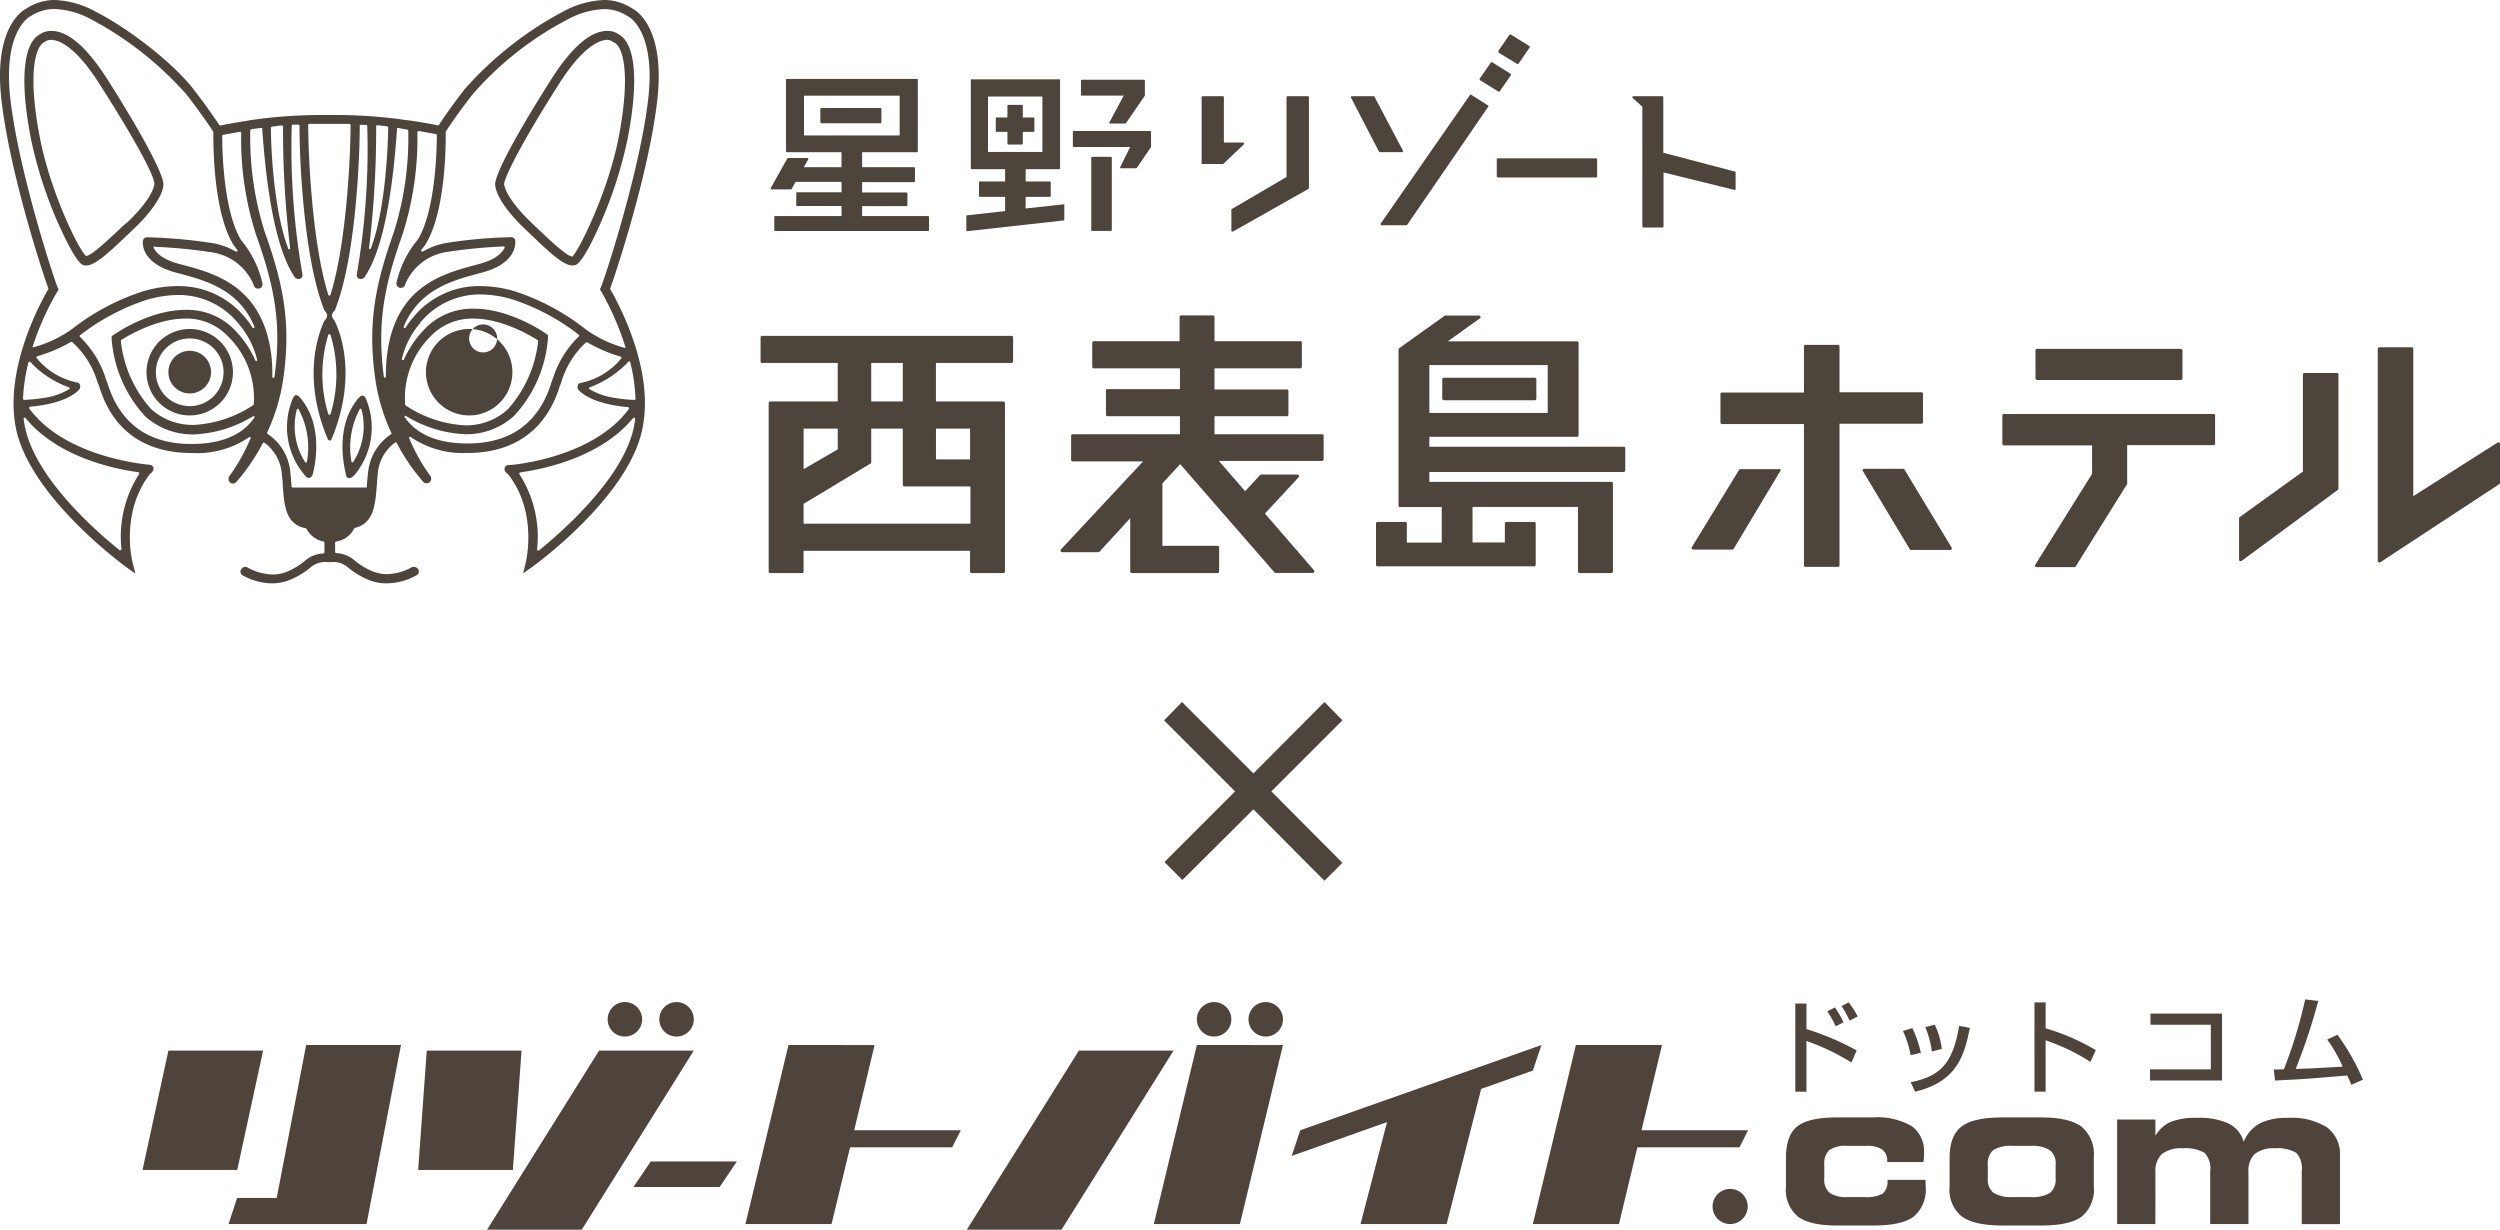 <svg xmlns="http://www.w3.org/2000/svg" width="315.711" height="155.284" viewBox="0 0 315.711 155.284"><g transform="translate(-209 -231)"><path d="M16.36-15.8l8.974,9.02L27.6-9.047l-8.973-9.021L27.6-27.041l-2.267-2.314L16.36-20.334,7.34-29.355,5.073-27.041l8.973,8.973L5.12-9.141,7.387-6.874Z" transform="translate(350.926 349.007)" fill="#4d443c"/><g transform="translate(209.001 231)"><g transform="translate(-0.002)"><path d="M11.23,33.972a1.059,1.059,0,0,1-.449-.09c-.637-.287-1.8-2.343-3.2-5.494A53.858,53.858,0,0,1,4.256,17.967c-1.418-7.28-1-12.082,1.149-13.2A2.477,2.477,0,0,1,6.832,4.35c2.118,0,4.488,2.05,7.068,6.095,4.56,7.181,7.181,12.172,7.091,13.375-.135,1.355-1.481,3.348-3.671,5.458l-.53.5C14.076,32.383,12.361,33.972,11.23,33.972ZM5.979,5.75c-1.355.646-2.038,4.569-.61,12,1.337,6.93,4.856,14.111,5.826,15.009a.144.144,0,0,0,.1,0h0c.754-.153,2.693-1.993,4.677-3.869l.539-.44c2.334-2.235,3.249-3.95,3.33-4.749s-1.867-4.722-6.921-12.648c-3.2-5.027-5.332-5.574-6.1-5.574a1.266,1.266,0,0,0-.736.2l-.072.063Z" transform="translate(-0.349 -0.445)" fill="#4d443c"/><path d="M26.068,57.2a5.458,5.458,0,1,1,5.458-5.458A5.458,5.458,0,0,1,26.068,57.2Zm0-9.721a4.273,4.273,0,1,0,4.273,4.264,4.273,4.273,0,0,0-4.273-4.264Z" transform="translate(-2.108 -4.737)" fill="#4d443c"/><path d="M43.162,66.058a.583.583,0,0,1-.431-.224h0l-.054-.063h0a9.337,9.337,0,0,1-1.652-9.56c.144-.386.3-.592.458-.61h.054a.6.6,0,0,1,.431.233h0l.09.108h0c2.962,3.483,1.849,8.546,1.6,9.524h0l-.045.144c-.108.305-.233.368-.314.386Zm-1.427-8.752a.135.135,0,0,0-.117.1,8.384,8.384,0,0,0,1.041,6.634.144.144,0,0,0,.126.072h0a.144.144,0,0,0,.108-.126,10.116,10.116,0,0,0-1.059-6.616.144.144,0,0,0-.117-.072Z" transform="translate(-4.131 -5.691)" fill="#4d443c"/><path d="M79.426,33.972c-1.14,0-2.855-1.589-5.556-4.192l-.53-.5c-2.2-2.109-3.537-4.1-3.68-5.458-.117-1.2,2.531-6.194,7.091-13.375,2.576-4.047,4.949-6.1,7.064-6.1a2.406,2.406,0,0,1,1.409.413c2.163,1.122,2.585,5.924,1.167,13.2A53.858,53.858,0,0,1,83.07,28.389c-1.364,3.151-2.558,5.206-3.2,5.494A1.041,1.041,0,0,1,79.426,33.972ZM83.815,5.481c-.772,0-2.908.548-6.1,5.574-5.054,7.926-6.921,11.957-6.921,12.63.081.817,1,2.531,3.33,4.766l.53.512c1.957,1.876,3.923,3.716,4.677,3.869h0a.144.144,0,0,0,.1,0c.9-.952,4.488-8.151,5.826-15.036,1.431-7.405.743-11.355-.589-12H84.6l-.054-.054a1.373,1.373,0,0,0-.736-.269Z" transform="translate(-7.128 -0.445)" fill="#4d443c"/><path d="M65.379,57.2a5.458,5.458,0,1,1,3.865-1.6,5.458,5.458,0,0,1-3.865,1.6Zm0-9.721a1.766,1.766,0,1,0,0-.005Z" transform="translate(-6.132 -4.737)" fill="#4d443c"/><path d="M49.069,66.064h-.153c-.081,0-.206-.081-.314-.386v-.171c-.26-.987-1.373-6.05,1.6-9.533h0l.081-.081h0a.6.6,0,0,1,.431-.233h.054c.162,0,.314.224.458.6a9.353,9.353,0,0,1-1.652,9.569H49.52a.575.575,0,0,1-.451.235ZM50.478,57.3a.144.144,0,0,0-.117.072,10.17,10.17,0,0,0-1.05,6.589.153.153,0,0,0,.108.126h0a.144.144,0,0,0,.126-.072,8.339,8.339,0,0,0,1.041-6.607.126.126,0,0,0-.108-.1Z" transform="translate(-4.93 -5.697)" fill="#4d443c"/><path d="M48.823,73.67a6.014,6.014,0,0,1-2.477-.521,10.116,10.116,0,0,1-2.289-1.4,2.837,2.837,0,0,0-2.262-.763H41.4a2.881,2.881,0,0,0-2.289.763,10.116,10.116,0,0,1-2.307,1.4,5.987,5.987,0,0,1-2.477.521,7.818,7.818,0,0,1-3.77-1.059.548.548,0,0,1-.036-.8.583.583,0,0,1,.467-.215.6.6,0,0,1,.251.054,6.679,6.679,0,0,0,3.151.9,4.847,4.847,0,0,0,2-.422,8.68,8.68,0,0,0,2.056-1.257,3.806,3.806,0,0,1,2.388-.978.135.135,0,0,0,.135-.135v-1.23a.153.153,0,0,0-.117-.144,3.079,3.079,0,0,1-2.145-1.6.135.135,0,0,0-.1-.072c-2.3-.44-2.648-2.424-2.837-4.587,0-.206-.045-.413-.054-.628v-.135A13.8,13.8,0,0,0,35.59,59.9a5.386,5.386,0,0,0-2.226-4.012h-.081a.162.162,0,0,0-.09.063,24.955,24.955,0,0,1-3.339,4.9l-.063.063h0a.556.556,0,0,1-.359.153.646.646,0,0,1-.395-.162.61.61,0,0,1-.1-.736h0a23.635,23.635,0,0,0,2.693-4.793.144.144,0,0,0,0-.171h-.081a.153.153,0,0,0-.09,0,11.553,11.553,0,0,1-7.226,2H23.8c-3.977-.09-9.12-1.553-11.238-8.285a.774.774,0,0,0-.09-.26c-.009-.036-.117-.287-.189-.485a11.014,11.014,0,0,0-3.178-4.991.117.117,0,0,0-.09,0H8.949a18.509,18.509,0,0,1-4.237,1.8.18.18,0,0,0-.1.1.135.135,0,0,0,0,.126,8.976,8.976,0,0,0,5.161,3.106.377.377,0,0,1,.323.305.619.619,0,0,1-.18.664c-.476.485-1.93,1.607-5.556,2.02l-.539.054a.162.162,0,0,0-.126.09.144.144,0,0,0,0,.135c4.488,6.158,14.632,7.055,15.053,7.091s.619.162.646.539a.83.83,0,0,1-.332.539h-.045c-3.86,4.883-2.316,11.095-2.3,11.167l.377,1.517-1.266-.9C15.361,71.168,4.482,63.188,2.2,54.885.161,47.234,5.089,38.249,6.095,36.525a.135.135,0,0,0,0-.117C5.386,34.469,1.265,21.894.2,12.773-.9,3.519,2.854,1.329,3.285,1.113A6.508,6.508,0,0,1,6.912,0a11.669,11.669,0,0,1,5.215,1.5c4.327,2.217,9.874,6.6,12.3,9.757,1.732,2.244,2.792,3.806,3.267,4.533a.135.135,0,0,0,.117.063h0c.557-.117,1.715-.341,3.232-.574l.691-.126h.054a61.41,61.41,0,0,1,8.608-.628h2.37a61.379,61.379,0,0,1,8.572.646h.081l.646.09c1.526.233,2.693.458,3.24.574h0a.135.135,0,0,0,.126-.063c.467-.727,1.526-2.28,3.267-4.533A44.374,44.374,0,0,1,71.039,1.5,11.723,11.723,0,0,1,76.3,0a6.5,6.5,0,0,1,3.59,1.1c.44.224,4.183,2.415,3.1,11.669s-5.215,21.7-5.924,23.635a.135.135,0,0,0,0,.117c1,1.728,5.934,10.713,3.883,18.361-2.217,8.3-13.15,16.283-13.626,16.624l-1.266.9.368-1.49c0-.063,1.517-6.337-2.334-11.113h-.045c-.215-.215-.35-.359-.332-.539,0-.377.215-.539.637-.539s10.529-.9,15.062-7.082a.135.135,0,0,0,0-.144.126.126,0,0,0-.117-.081l-.592-.063c-3.591-.413-5.081-1.535-5.538-2a.628.628,0,0,1-.2-.682.377.377,0,0,1,.314-.3,8.976,8.976,0,0,0,5.179-3.115.153.153,0,0,0,0-.135.144.144,0,0,0-.1-.09,18.572,18.572,0,0,1-4.192-1.8H74.1a.117.117,0,0,0-.09,0,11.1,11.1,0,0,0-3.1,4.937c-.072.206-.126.368-.18.494a1.633,1.633,0,0,0-.09.26c-2.154,6.687-7.3,8.2-11.23,8.276h-.44a11.571,11.571,0,0,1-7.118-2.02h-.081a.153.153,0,0,0-.09,0,.144.144,0,0,0,0,.171,22.872,22.872,0,0,0,2.693,4.793h0a.61.61,0,0,1-.1.736.628.628,0,0,1-.422.162.556.556,0,0,1-.359-.153h0l-.063-.063a24.955,24.955,0,0,1-3.339-4.9.135.135,0,0,0-.09-.063h0a.1.1,0,0,0-.072,0A5.386,5.386,0,0,0,47.7,59.873c-.054.512-.09,1.023-.126,1.508-.18,2.316-.359,4.713-2.747,5.278a.126.126,0,0,0-.09.063,3.07,3.07,0,0,1-2.3,1.67.135.135,0,0,0-.117.144v1.176a.135.135,0,0,0,.126.135,3.77,3.77,0,0,1,2.388.978,8.68,8.68,0,0,0,2.056,1.257,4.847,4.847,0,0,0,2,.422,6.688,6.688,0,0,0,3.16-.9h0a.61.61,0,0,1,.242,0,.583.583,0,0,1,.467.215.53.53,0,0,1-.1.79,7.72,7.72,0,0,1-3.842,1.059ZM3.115,52.745H3.061a.153.153,0,0,0-.081.153,12.621,12.621,0,0,0,.332,1.679c1.661,6.221,8.8,12.5,11.8,14.91a.135.135,0,0,0,.081,0h.072a.144.144,0,0,0,.072-.144,14.658,14.658,0,0,1,2.235-9.488.126.126,0,0,0,0-.135.135.135,0,0,0-.108-.09C14.542,59.244,7.3,57.772,3.231,52.8a.144.144,0,0,0-.117-.054Zm76.937,0a.126.126,0,0,0-.108.054c-4.075,4.973-11.319,6.445-14.246,6.858a.153.153,0,0,0-.108.09.144.144,0,0,0,0,.135,14.6,14.6,0,0,1,2.235,9.488.162.162,0,0,0,.072.144h.072a.189.189,0,0,0,.09,0c3-2.433,10.134-8.716,11.831-14.928a12.613,12.613,0,0,0,.323-1.679.153.153,0,0,0-.081-.153ZM32.907,16.158l-1.185.162a.144.144,0,0,0-.117.135,39.649,39.649,0,0,0,1.8,12.756c2.352,6.616,3.42,11.58,2.334,18.851a24.344,24.344,0,0,1-2,6.553.144.144,0,0,0,.054.18,6.517,6.517,0,0,1,2.881,4.928c.054.53.09,1.032.135,1.526v.189a.144.144,0,0,0,.144.126H46.2a.135.135,0,0,0,.144-.126v-.162c0-.5.081-1.014.135-1.553a6.517,6.517,0,0,1,2.89-4.874.144.144,0,0,0,.054-.18,24,24,0,0,1-1.993-6.553c-1.086-7.3,0-12.271,2.325-18.851a39.649,39.649,0,0,0,1.8-12.756.135.135,0,0,0-.117-.135l-1.167-.215h0a.117.117,0,0,0-.09,0,.153.153,0,0,0-.054.1v.2c-.646,9.183-2,15.377-4.012,18.42a.6.6,0,0,1-.539.35.332.332,0,0,1-.135,0c-.341-.108-.44-.323-.359-.736a92.242,92.242,0,0,0,1.293-18.6.135.135,0,0,0-.135-.126h-.709a.126.126,0,0,0-.1,0,.144.144,0,0,0,0,.1c0,4.309-.539,16.867-3.151,23.339a.96.96,0,0,0-.368.664,1.077,1.077,0,0,0,.35.619v.054c.9,1.8,2.576,6.885,0,13.922-.072.224-.242.61-.242.619l-.135.332c-.081.224-.215.224-.251.224a.38.38,0,0,1-.26-.233l-.126-.314A4.569,4.569,0,0,1,41,54.469c-2.621-7.046-.9-12.1-.045-13.949l.054-.063a.96.96,0,0,0,.305-.583.978.978,0,0,0-.341-.664c-2.612-6.472-3.16-19.039-3.151-23.339a.126.126,0,0,0-.135-.135h-.709a.135.135,0,0,0-.135.126,92.457,92.457,0,0,0,1.32,18.59c.09.449,0,.664-.341.772a.4.4,0,0,1-.144,0,.6.6,0,0,1-.53-.332c-2.02-3.061-3.366-9.255-4.021-18.438v-.2a.1.1,0,0,0-.054-.1.117.117,0,0,0-.09,0ZM51.219,52.512a.117.117,0,0,0-.108,0,.135.135,0,0,0,0,.171C52.135,54.2,54.325,56,58.993,56h.413c5.179-.117,8.6-2.639,10.161-7.486a3.009,3.009,0,0,1,.135-.386,2.863,2.863,0,0,1,.153-.413,12.63,12.63,0,0,1,3.24-5.233.144.144,0,0,0,.054-.108.171.171,0,0,0-.063-.108,27.71,27.71,0,0,0-8.258-4.416,14.264,14.264,0,0,0-4.12-.664,9.722,9.722,0,0,0-7.666,3.591v.045a10.655,10.655,0,0,0-2.289,4.488.135.135,0,0,0,.081.171h.054a.126.126,0,0,0,.126-.081,13.168,13.168,0,0,1,2.63-3.86,8.294,8.294,0,0,1,6.185-2.558c4.623,0,8.976,3.034,9.12,3.16l.251.18v.323a16.158,16.158,0,0,1-4.3,9.892,8.923,8.923,0,0,1-6.1,2.3,15.5,15.5,0,0,1-7.5-2.289.117.117,0,0,0-.072-.018ZM22.5,37.252a14.362,14.362,0,0,0-4.129.664,27.827,27.827,0,0,0-8.258,4.416.126.126,0,0,0-.054.108.108.108,0,0,0,.045.108,12.63,12.63,0,0,1,3.24,5.233,4.083,4.083,0,0,0,.153.413,3.007,3.007,0,0,1,.135.386c1.562,4.847,4.982,7.37,10.17,7.486h.44c4.659,0,6.849-1.8,7.872-3.321a.135.135,0,0,0,0-.171.117.117,0,0,0-.1,0,.1.1,0,0,0-.072,0,15.574,15.574,0,0,1-7.513,2.289,8.976,8.976,0,0,1-6.086-2.28,16.158,16.158,0,0,1-4.246-9.793v-.323l.26-.18c.18-.126,4.488-3.16,9.111-3.16a8.33,8.33,0,0,1,6.158,2.531,13.133,13.133,0,0,1,2.621,3.86.144.144,0,0,0,.135.081h0a.135.135,0,0,0,.09-.171,10.879,10.879,0,0,0-2.3-4.488h0a9.712,9.712,0,0,0-7.684-3.689Zm37.288,2.98A7.253,7.253,0,0,0,54.4,42.45a10.888,10.888,0,0,0-3.232,8.6.171.171,0,0,0,0,.117,14.991,14.991,0,0,0,7.6,2.549,7.845,7.845,0,0,0,5.314-1.975,15.413,15.413,0,0,0,3.878-8.653.135.135,0,0,0-.063-.135c-1-.628-4.533-2.72-8.124-2.72Zm-36.381,0c-3.591,0-7.118,2.092-8.079,2.693a.162.162,0,0,0-.072.135,15.368,15.368,0,0,0,3.842,8.617,7.854,7.854,0,0,0,5.323,1.984,14.964,14.964,0,0,0,7.558-2.5.171.171,0,0,0,.063-.1,10.888,10.888,0,0,0-3.267-8.6,7.253,7.253,0,0,0-5.377-2.235Zm18.186,1.957a.144.144,0,0,0-.135.1,17.118,17.118,0,0,0,0,10,.162.162,0,0,0,.144.1.144.144,0,0,0,.135-.1,17.208,17.208,0,0,0,0-10,.153.153,0,0,0-.135-.1Zm37.881,3.42a.144.144,0,0,0-.1.045A12.567,12.567,0,0,1,74.5,48.9a.144.144,0,0,0-.108.117.162.162,0,0,0,.072.135,8.492,8.492,0,0,0,3.3,1.113A16.58,16.58,0,0,0,80.1,50.5a.215.215,0,0,0,.153-.063.26.26,0,0,0,0-.117,22.575,22.575,0,0,0-.653-4.54.117.117,0,0,0-.1-.1ZM3.69,45.663h0a.135.135,0,0,0-.1.117,22.127,22.127,0,0,0-.682,4.542.153.153,0,0,0,0,.09.215.215,0,0,0,.135.081h0a17.423,17.423,0,0,0,2.343-.224,8.447,8.447,0,0,0,3.33-1.113.136.136,0,0,0-.027-.251,12.262,12.262,0,0,1-4.856-3.187.135.135,0,0,0-.144-.036ZM52.844,16.57a.189.189,0,0,0-.09,0,.162.162,0,0,0-.045.108,39.793,39.793,0,0,1-1.885,12.944c-2.253,6.328-3.249,11.068-2.352,17.953a.144.144,0,0,0,.135.126h0a.144.144,0,0,0,.126-.144,19.263,19.263,0,0,1,.153-2.792c1.068-8.572,7.029-10.188,10.978-11.256l.835-.224c1.966-.557,2.693-1.373,3.016-1.966a.126.126,0,0,0,0-.135.117.117,0,0,0-.117-.063h0a64.633,64.633,0,0,0-6.957.664,6.813,6.813,0,0,0-5.476,4.12v.045a.557.557,0,0,1-.53.4H50.51a.548.548,0,0,1-.44-.655,12.89,12.89,0,0,1,2.693-5.44c2.19-3.591,2.388-11,2.406-13.186a.144.144,0,0,0-.117-.135l-2.145-.386ZM19.532,31.112a.135.135,0,0,0-.117.063.126.126,0,0,0,0,.135c.287.592,1.05,1.409,3.016,1.966l.835.224c3.95,1.068,9.874,2.693,10.987,11.256a20.645,20.645,0,0,1,.135,2.819.144.144,0,0,0,.135.144h0a.135.135,0,0,0,.135-.126c.96-6.876-.072-11.616-2.325-17.953a39.5,39.5,0,0,1-1.876-12.89.144.144,0,0,0-.054-.108.188.188,0,0,0-.09,0h0l-2.136.386a.135.135,0,0,0-.117.135c0,2.181.206,9.56,2.388,13.168a12.9,12.9,0,0,1,2.693,5.449.548.548,0,0,1-.44.664h-.126a.557.557,0,0,1-.53-.4.072.072,0,0,0,0-.045,6.813,6.813,0,0,0-5.512-4.165,64.508,64.508,0,0,0-6.948-.664ZM60.707,36.13a15.377,15.377,0,0,1,4.434.7,29.012,29.012,0,0,1,8.815,4.749,15.143,15.143,0,0,0,4.9,2.343h0a.189.189,0,0,0,.108,0,.126.126,0,0,0,0-.135A35.332,35.332,0,0,0,75.922,36.8l-.162-.251.126-.278c.467-1.041,4.892-14.569,5.96-23.653,1.014-8.7-2.433-10.493-2.469-10.511l-.1-.054a5.386,5.386,0,0,0-3.043-.9A10.529,10.529,0,0,0,71.56,2.522a41.007,41.007,0,0,0-11.912,9.434c-1.912,2.46-2.989,4.093-3.357,4.677a.144.144,0,0,0,0,.081c0,1.643,0,10.045-2.585,14.2h0a7.289,7.289,0,0,1-.485.61.153.153,0,0,0,0,.189.144.144,0,0,0,.117.054h.072a8.6,8.6,0,0,1,3.142-1.113,60.141,60.141,0,0,1,7.98-.7h0a.583.583,0,0,1,.386.126.512.512,0,0,1,.153.368c0,.135.314,2.693-4.012,3.923l-.835.224c-3.079.835-7.3,1.975-9.237,6.643a.135.135,0,0,0,.072.18.09.09,0,0,0,.063,0,.135.135,0,0,0,.117-.063,8.214,8.214,0,0,1,.9-1.23,10.772,10.772,0,0,1,8.572-4ZM7.244,36.8a35.96,35.96,0,0,0-3.106,6.921.126.126,0,0,0,0,.135.144.144,0,0,0,.1,0h0a15.26,15.26,0,0,0,4.91-2.343A28.778,28.778,0,0,1,18.033,36.8a15.26,15.26,0,0,1,4.407-.673,10.826,10.826,0,0,1,8.537,4,8.977,8.977,0,0,1,.9,1.239.135.135,0,0,0,.117.063.108.108,0,0,0,.072,0,.144.144,0,0,0,.063-.18c-1.939-4.668-6.149-5.808-9.228-6.643l-.844-.224c-4.327-1.221-4.03-3.788-4.012-3.9A.53.53,0,0,1,18.2,30.1a.574.574,0,0,1,.359-.135,62.976,62.976,0,0,1,8.079.709,8.662,8.662,0,0,1,3.142,1.1h.072a.144.144,0,0,0,.108-.054.135.135,0,0,0,0-.188,5.681,5.681,0,0,1-.485-.619c-2.54-4.147-2.54-12.549-2.54-14.192a.26.26,0,0,0,0-.081c-.3-.458-1.4-2.145-3.357-4.677A42.839,42.839,0,0,0,11.615,2.5,10.592,10.592,0,0,0,6.939,1.14a5.386,5.386,0,0,0-3.061.9l-.09.045S.3,3.878,1.319,12.594c1.068,9.129,5.5,22.657,5.96,23.7l.126.278ZM40.457,15.646h-1.4a.135.135,0,0,0-.135.135c0,3.456.449,14.811,2.54,21.454a.144.144,0,0,0,.269,0c2.083-6.643,2.54-18,2.54-21.454a.144.144,0,0,0-.144-.135h-3.68Zm7.181.2a.093.093,0,0,0-.135.108,123.586,123.586,0,0,1-.9,15.35.135.135,0,0,0,.108.153h0a.135.135,0,0,0,.126-.09c1.858-4.9,2.145-12.917,2.19-15.26a.135.135,0,0,0-.126-.144l-.53-.072c-.206,0-.4-.054-.736-.081Zm-12.028,0a4.352,4.352,0,0,0-.745.081l-.53.072a.144.144,0,0,0-.126.144c0,2.343.332,10.359,2.19,15.26a.135.135,0,0,0,.135.09h0a.135.135,0,0,0,.108-.153,123.273,123.273,0,0,1-.9-15.35.162.162,0,0,0,0-.108.189.189,0,0,0-.1,0Z" transform="translate(0.002)" fill="#4d443c"/><path d="M26.383,49.35a2.693,2.693,0,1,0,2.693,2.693,2.693,2.693,0,0,0-2.693-2.693Z" transform="translate(-2.423 -5.051)" fill="#4d443c"/><path d="M68.386,52.053a2.693,2.693,0,1,0-2.693,2.693A2.693,2.693,0,0,0,68.386,52.053Z" transform="translate(-6.447 -5.052)" fill="#4d443c"/><path d="M182.9,13.53h-2.576a.135.135,0,0,0-.126.135V23.736l-6.9,4.04a.108.108,0,0,0-.063.108v2.63a.135.135,0,0,0,.063.117h.126l9.533-5.386a.144.144,0,0,0,.072-.117V13.665a.135.135,0,0,0-.135-.135Z" transform="translate(-17.73 -1.385)" fill="#4d443c"/><path d="M196.621,20.532a.126.126,0,0,0,0-.126l-3.591-6.8a.117.117,0,0,0-.108-.072h-2.738a.153.153,0,0,0-.117.063.126.126,0,0,0,0,.126l3.528,6.813a.153.153,0,0,0,.117.063h2.81a.108.108,0,0,0,.1-.063Z" transform="translate(-19.451 -1.385)" fill="#4d443c"/><path d="M207.793,14.674l-2.1-1.329a.117.117,0,0,0-.171,0L194.238,29.6a.139.139,0,0,0,.117.206h3.133a.153.153,0,0,0,.1-.054L207.83,14.824a.126.126,0,0,0,0-.1.134.134,0,0,0-.036-.054Z" transform="translate(-19.878 -1.362)" fill="#4d443c"/><path d="M208.223,11.029l2.316,1.445h.072a.117.117,0,0,0,.1-.063l1.4-2.02a.135.135,0,0,0,0-.1.126.126,0,0,0-.063-.09L209.74,8.758a.126.126,0,0,0-.171.045l-1.4,2.029a.108.108,0,0,0,0,.09.153.153,0,0,0,.054.108Z" transform="translate(-21.305 -0.895)" fill="#4d443c"/><path d="M210.863,7.164l2.316,1.409h.072a.144.144,0,0,0,.108-.054L214.75,6.49a.134.134,0,0,0,0-.1.153.153,0,0,0-.054-.09L212.38,4.866a.126.126,0,0,0-.171,0l-1.4,2.038a.126.126,0,0,0,0,.1.162.162,0,0,0,.054.162Z" transform="translate(-21.575 -0.495)" fill="#4d443c"/><rect width="12.675" height="2.424" rx="0.14" transform="translate(189.019 19.991)" fill="#4d443c"/><path d="M242.665,23.072l-9.111-2.4V13.665a.135.135,0,0,0-.126-.135h-3.644a.126.126,0,0,0-.117.09.117.117,0,0,0,0,.135l1.239,1.1V29.984a.135.135,0,0,0,.126.135h2.424a.135.135,0,0,0,.126-.135V23.162l8.976,2.208h.081a.144.144,0,0,0,.045-.1V23.2a.126.126,0,0,0-.018-.126Z" transform="translate(-23.504 -1.385)" fill="#4d443c"/><path d="M174.391,19.607a.154.154,0,0,0-.117-.224h-2.415V13.665a.135.135,0,0,0-.126-.135h-2.549a.135.135,0,0,0-.135.135v8.366a.126.126,0,0,0,0,.063h2.63a.162.162,0,0,0,.09,0h0Z" transform="translate(-17.301 -1.385)" fill="#4d443c"/><rect width="7.711" height="1.93" rx="0.13" transform="translate(103.599 13.635)" fill="#4d443c"/><path d="M152.188,13.222h5.287l-1.8,3.357a.135.135,0,0,0,0,.117.126.126,0,0,0,.1.054h1.9a.1.1,0,0,0,.09-.054l2.379-3.465a.126.126,0,0,0,0-.1v-1.8a.117.117,0,0,0-.117-.117h-7.845a.117.117,0,0,0-.108.117v1.8a.108.108,0,0,0,.108.09Z" transform="translate(-15.565 -1.148)" fill="#4d443c"/><path d="M160.8,18.538a.108.108,0,0,0-.108-.108h-9.641a.108.108,0,0,0-.117.108v1.8a.108.108,0,0,0,.117.108h7.118l-1.248,2.531a.117.117,0,0,0,0,.108.153.153,0,0,0,.1.054h1.9a.117.117,0,0,0,.09-.054l1.8-2.639a.081.081,0,0,0,0-.09h0Z" transform="translate(-15.448 -1.886)" fill="#4d443c"/><path d="M128.3,28.425h-8.33V27.168h5.6a.117.117,0,0,0,.117-.117v-1.5a.108.108,0,0,0-.117-.108h-5.6V24.134h6.562a.108.108,0,0,0,.108-.117V22.365a.108.108,0,0,0-.108-.117H119.97V20.355h6.921a.117.117,0,0,0,.108-.108v-9.03a.117.117,0,0,0-.108-.117H110.466a.108.108,0,0,0-.108.117v9.03a.108.108,0,0,0,.108.108h6.9v1.894h-4.758l.557-1a.081.081,0,0,0,0-.108.1.1,0,0,0-.09-.054h-2.451a.1.1,0,0,0-.1.054l-2.1,3.752a.108.108,0,0,0,.1.162h2.451a.126.126,0,0,0,.1-.054l.485-.9h5.808v1.311h-5.61a.108.108,0,0,0-.108.108v1.517a.108.108,0,0,0,.108.117h5.61V28.42h-8.384a.108.108,0,0,0-.108.117v1.652a.108.108,0,0,0,.108.117H128.3a.117.117,0,0,0,.117-.117V28.541a.117.117,0,0,0-.117-.117Zm-3.591-15.206v5.027h-12.08V13.218Z" transform="translate(-11.095 -1.136)" fill="#4d443c"/><path d="M148.2,26.949l-4.766.521V26H146.5a.117.117,0,0,0,.108-.117V24.167a.108.108,0,0,0-.108-.108h-3.061V22.506h4.228a.108.108,0,0,0,.117-.108V11.268a.108.108,0,0,0-.117-.108H136.623a.108.108,0,0,0-.108.108V22.4a.108.108,0,0,0,.108.108h4.219v1.553h-3.187a.108.108,0,0,0-.108.108v1.714a.108.108,0,0,0,.108.117h3.187v1.8l-4.793.53a.117.117,0,0,0-.1.117v1.8a.126.126,0,0,0,.045.09.1.1,0,0,0,.072,0h0l12.154-1.355a.108.108,0,0,0,.1-.108v-1.8a.09.09,0,0,0,0-.081.072.072,0,0,0-.117-.036Zm-2.648-13.617v6.993h-6.867V13.332Z" transform="translate(-13.913 -1.142)" fill="#4d443c"/><path d="M153.619,22.06H156a.117.117,0,0,1,.117.117v9.138a.108.108,0,0,1-.108.108H153.63a.108.108,0,0,1-.108-.108V22.177a.108.108,0,0,1,.1-.117Z" transform="translate(-15.712 -2.258)" fill="#4d443c"/><path d="M140.207,18.161h1.355v1.481a.117.117,0,0,0,.117.117h1.706a.117.117,0,0,0,.117-.117V18.161h1.355a.108.108,0,0,0,.108-.108v-1.6a.117.117,0,0,0-.108-.108H143.5V14.867a.117.117,0,0,0-.117-.117h-1.706a.117.117,0,0,0-.117.117v1.481h-1.355a.117.117,0,0,0-.117.108v1.6a.108.108,0,0,0,.117.108Z" transform="translate(-14.337 -1.51)" fill="#4d443c"/><rect width="18.563" height="3.932" rx="0.21" transform="translate(257.051 44.056)" fill="#4d443c"/><path d="M308.432,58.24H281.889a.189.189,0,0,0-.189.188v3.591a.189.189,0,0,0,.189.188h11.14V65.8l-7.181,11.49a.2.2,0,0,0,0,.2.207.207,0,0,0,.171.09H290.8a.171.171,0,0,0,.162-.09l6.5-10.413a.135.135,0,0,0,0-.1v-4.8h10.915a.188.188,0,0,0,.188-.189V58.393a.189.189,0,0,0-.135-.153Z" transform="translate(-28.832 -5.961)" fill="#4d443c"/><path d="M267.614,58.286V54.7a.189.189,0,0,0-.189-.2h-10.35V48.71a.189.189,0,0,0-.2-.189h-4.1a.189.189,0,0,0-.189.188v5.826H242.229a.2.2,0,0,0-.189.2v3.591a.2.2,0,0,0,.188.189h10.359v17.85a.188.188,0,0,0,.188.188h4.1a.189.189,0,0,0,.2-.189V58.475h10.35a.189.189,0,0,0,.188-.188Z" transform="translate(-24.773 -4.966)" fill="#4d443c"/><path d="M349.851,60.879a.2.2,0,0,0-.2,0L339,67.657V49.048a.188.188,0,0,0-.188-.189h-4.1a.189.189,0,0,0-.2.188v26.8a.215.215,0,0,0,.1.171h.1a.18.18,0,0,0,.1,0L349.86,66.14a.2.2,0,0,0,.09-.162V61.041a.215.215,0,0,0-.1-.162Z" transform="translate(-34.238 -5.001)" fill="#4d443c"/><path d="M249.048,66h-4.91a.188.188,0,0,0-.162.09L238,75.872a.2.2,0,0,0,.162.287h4.964a.2.2,0,0,0,.162-.09L249.2,66.2a.18.18,0,0,0,0-.188.171.171,0,0,0-.153-.009Z" transform="translate(-24.357 -6.754)" fill="#4d443c"/><path d="M267.319,66.04a.2.2,0,0,0-.162-.09h-4.91a.189.189,0,0,0-.171.1.179.179,0,0,0,0,.189L268,76.111a.18.18,0,0,0,.162.09h4.955a.188.188,0,0,0,.171-.1.2.2,0,0,0,0-.189Z" transform="translate(-26.821 -6.75)" fill="#4d443c"/><path d="M327.361,52.48H323.25a.188.188,0,0,0-.188.188V64.921l-7.98,5.745a.189.189,0,0,0-.081.153v5.224a.188.188,0,0,0,.1.171.179.179,0,0,0,.09,0,.2.2,0,0,0,.117,0l12.163-8.976a.188.188,0,0,0,.081-.153V52.722a.189.189,0,0,0-.189-.242Z" transform="translate(-32.241 -5.372)" fill="#4d443c"/><rect width="11.885" height="2.846" rx="0.21" transform="translate(182.134 47.701)" fill="#4d443c"/><path d="M224.872,60.96H200.321V59.7h18.653a.189.189,0,0,0,.189-.2V47.836a.189.189,0,0,0-.189-.189H202.655l4.048-2.908a.193.193,0,0,0-.108-.35h-4.2a.252.252,0,0,0-.108,0l-5.79,4.138a.206.206,0,0,0-.072.18V68.392a.188.188,0,0,0,.063.135.179.179,0,0,0,.135.054h5.26v4.488h-4.407V70.645a.206.206,0,0,0-.063-.135.162.162,0,0,0-.126-.054h-3.519a.188.188,0,0,0-.189.189V75.87a.18.18,0,0,0,.054.135.2.2,0,0,0,.135.054h19.793a.189.189,0,0,0,.189-.189V70.645a.189.189,0,0,0-.189-.189h-3.519a.188.188,0,0,0-.189.188V73.05H205.77V68.563h13.321v8.151a.18.18,0,0,0,.054.135.206.206,0,0,0,.135.063h4.02a.2.2,0,0,0,.2-.2V65.583a.189.189,0,0,0-.189-.189h-22.99V64.146h24.551a.2.2,0,0,0,.189-.2v-2.8a.189.189,0,0,0-.189-.186Zm-24.551-4.273V50.646h14.946v6.041Z" transform="translate(-19.812 -4.543)" fill="#4d443c"/><path d="M182.233,59.379h-13.59V57.1h9.147a.189.189,0,0,0,.189-.189v-3a.189.189,0,0,0-.189-.189h-9.147V51.057h10.844a.2.2,0,0,0,.189-.2v-3.04a.2.2,0,0,0-.189-.189H168.643v-3.07a.2.2,0,0,0-.189-.189h-4.03a.189.189,0,0,0-.189.189v3.07H153.392a.189.189,0,0,0-.189.189V50.86a.188.188,0,0,0,.188.2H164.28v2.621h-9.156a.189.189,0,0,0-.189.189v3.04a.189.189,0,0,0,.189.189h9.156v2.28H150.726a.189.189,0,0,0-.189.2v3.043a.189.189,0,0,0,.189.188h8.9l-10.4,11.146a.215.215,0,0,0,0,.206.2.2,0,0,0,.18.117h4.569a.215.215,0,0,0,.144-.063L158,69.98v6.732a.179.179,0,0,0,.054.135.188.188,0,0,0,.135.063h10.853a.2.2,0,0,0,.189-.2V73.66a.2.2,0,0,0-.189-.189h-6.975v-7.89l2.244-2.424,11.9,13.662a.188.188,0,0,0,.144.072h4.7a.189.189,0,0,0,.171-.117.162.162,0,0,0,0-.2l-6.21-7.174,4.273-4.614a.179.179,0,0,0,0-.206.188.188,0,0,0-.171-.108H174.54a.18.18,0,0,0-.135.054l-1.894,2.047-3.321-3.824h13.043a.189.189,0,0,0,.189-.189V59.58a.189.189,0,0,0-.189-.2Z" transform="translate(-15.27 -4.542)" fill="#4d443c"/><path d="M138.7,47.25H107.189a.189.189,0,0,0-.189.189v3.043a.189.189,0,0,0,.189.189h9.551v4.865h-8.528a.2.2,0,0,0-.189.189V77.007a.2.2,0,0,0,.189.2h4.03a.188.188,0,0,0,.188-.2V74.395h21.023v2.612a.189.189,0,0,0,.189.2h4.03a.2.2,0,0,0,.189-.2V55.724a.2.2,0,0,0-.189-.189h-8.528V50.67H138.7a.189.189,0,0,0,.189-.189V47.439a.189.189,0,0,0-.189-.189Zm-9.551,15.6V58.964h4.309v3.887Zm-8.276.53a.189.189,0,0,0,.1-.162V58.964h3.986v7.118a.188.188,0,0,0,.189.188H133.5v4.695H112.431v-2.5Zm.1-7.845V50.67h3.986v4.865Zm-8.537,8.546V58.964h4.309v2.621Z" transform="translate(-10.95 -4.836)" fill="#4d443c"/></g></g><g transform="translate(0 -57.791)"><path d="M3.268,10.2,0,25.273H11.96L15.228,10.2Z" transform="translate(226.999 411.265)" fill="#4e443c"/><path d="M26.939,9.089H38.912L34.56,31.7H17.134l1.085-3.3h5Z" transform="translate(220.725 411.672)" fill="#4e443c" fill-rule="evenodd"/><path d="M56,10.2H67.973l-1.1,15.073H54.915Z" transform="translate(206.892 411.265)" fill="#4e443c" fill-rule="evenodd"/><path d="M82.792,10.2,68.649,32.81h11.96L94.752,10.2Z" transform="translate(201.863 411.265)" fill="#4e443c"/><path d="M102.963,2.755a2.176,2.176,0,1,1,2.169,2.155,2.158,2.158,0,0,1-2.169-2.155" transform="translate(189.299 414.78)" fill="#4e443c" fill-rule="evenodd"/><path d="M92.673,2.755A2.176,2.176,0,1,1,94.842,4.91a2.158,2.158,0,0,1-2.169-2.155" transform="translate(193.067 414.78)" fill="#4e443c" fill-rule="evenodd"/><path d="M99.99,32.291h10.875l-2.17,3.226H97.807Z" transform="translate(191.187 403.177)" fill="#4e443c" fill-rule="evenodd"/><path d="M125.557,9.089,120.12,31.7h10.874l2.339-9.692h12.889l1.1-2.155H133.854l2.578-10.762Z" transform="translate(183.017 411.672)" fill="#4e443c" fill-rule="evenodd"/><path d="M178.377,10.2h11.96L176.193,32.81H164.234Z" transform="translate(166.865 411.265)" fill="#4e443c" fill-rule="evenodd"/><path d="M206.919,9.089,201.482,31.7h10.874l5.438-22.609Z" transform="translate(153.227 411.672)" fill="#4e443c" fill-rule="evenodd"/><path d="M220.349,2.755a2.176,2.176,0,1,1,2.184,2.155,2.179,2.179,0,0,1-2.184-2.155" transform="translate(146.318 414.78)" fill="#4e443c" fill-rule="evenodd"/><path d="M240.994,18.823,237.642,31.7h10.875l4.367-17.073,6.522-2.31,1.085-3.226L230.035,19.851l-1.085,3.24Z" transform="translate(143.169 411.672)" fill="#4e443c" fill-rule="evenodd"/><path d="M282.435,9.089,277,31.7h10.874l2.324-9.692h12.9l1.085-2.155H290.719L293.31,9.089Z" transform="translate(125.576 411.672)" fill="#4e443c" fill-rule="evenodd"/><path d="M210.06,2.755a2.176,2.176,0,1,1,2.184,2.155,2.161,2.161,0,0,1-2.184-2.155" transform="translate(150.086 414.78)" fill="#4e443c" fill-rule="evenodd"/><path d="M337.165,2.375A9.8,9.8,0,0,0,336.024.6l-.9.465A12.11,12.11,0,0,1,336.151,2.9Zm-1.789.747a11.886,11.886,0,0,0-1.085-1.888l-.958.493a12.7,12.7,0,0,1,1.057,1.888ZM329.291.741V11.869H330.7v-6.4a28.883,28.883,0,0,1,5.677,2.719l.662-1.521a33.773,33.773,0,0,0-6.339-2.7V.741Z" transform="translate(106.429 414.78)" fill="#4e443c" fill-rule="evenodd"/><path d="M352.272,13.5c5.494-1.3,6.254-4.888,6.916-8.058l-1.352-.254c-.775,4.479-2.141,6.339-6.127,7.114Zm3.366-5.4a9.538,9.538,0,0,0-.887-3.056l-1.2.31a11.2,11.2,0,0,1,.831,3.071Zm-2.648.479a13.426,13.426,0,0,0-1.071-3.113l-1.183.366a12.545,12.545,0,0,1,.972,3.071Z" transform="translate(98.577 413.153)" fill="#4e443c" fill-rule="evenodd"/><path d="M376.939.6V11.869h1.408V5.389a25.639,25.639,0,0,1,5.663,2.719l.676-1.479a27.627,27.627,0,0,0-6.339-2.761V.6Z" transform="translate(88.983 414.78)" fill="#4e443c" fill-rule="evenodd"/><path d="M400.019,2.822V4.231h7.621V9.866h-7.677v1.408h9.086V2.822Z" transform="translate(80.553 413.967)" fill="#4e443c" fill-rule="evenodd"/><path d="M431.356,5.071a17.505,17.505,0,0,1,1.958,3.423c-3.522.2-3.93.226-5.93.282A75.146,75.146,0,0,0,430.229.2L428.581,0a59.7,59.7,0,0,1-2.691,8.833c-.352,0-.986.028-1.282.014l.169,1.394c3.621-.169,4.156-.211,9.1-.634a9.4,9.4,0,0,1,.521,1.183l1.479-.648a29.027,29.027,0,0,0-3.212-5.677Z" transform="translate(71.529 415)" fill="#4e443c" fill-rule="evenodd"/><path d="M333.847,37.163c-2.282,0-3.93-.38-4.93-1.141a4.413,4.413,0,0,1-1.493-3.747V28.669c0-1.915.465-3.254,1.423-4.015s2.62-1.141,5-1.141h4.564a8.637,8.637,0,0,1,4.9,1.1,3.955,3.955,0,0,1,1.55,3.451l-.014.522c-.014.183-.042.38-.07.563h-4.564v-.07a1.779,1.779,0,0,0-.62-1.507,3.464,3.464,0,0,0-2.042-.465h-2.367a3.711,3.711,0,0,0-2.282.521,2.389,2.389,0,0,0-.634,1.916v1.69a2.162,2.162,0,0,0,.676,1.8,3.65,3.65,0,0,0,2.239.536H337.3a4.188,4.188,0,0,0,2.366-.451,2.114,2.114,0,0,0,.578-1.719h4.8l.014.325.014.493a4.494,4.494,0,0,1-1.507,3.818c-1,.747-2.69,1.127-5.071,1.127Z" transform="translate(107.113 406.391)" fill="#4e443c" fill-rule="evenodd"/><path d="M366.745,37.163c-2.423,0-4.142-.38-5.17-1.141a4.308,4.308,0,0,1-1.55-3.747V28.669c0-1.9.507-3.226,1.507-4s2.733-1.156,5.184-1.156h4.846c2.381,0,4.085.394,5.128,1.169a4.487,4.487,0,0,1,1.55,3.817V32.19a4.467,4.467,0,0,1-1.507,3.832c-1.015.761-2.733,1.141-5.17,1.141Zm1.268-3.592h2.268a4.184,4.184,0,0,0,2.437-.535,2.163,2.163,0,0,0,.7-1.817V29.458a2.1,2.1,0,0,0-.718-1.8,4.068,4.068,0,0,0-2.423-.55h-2.268a4.211,4.211,0,0,0-2.479.536,2.273,2.273,0,0,0-.676,1.888v1.7a2.1,2.1,0,0,0,.718,1.8,4.245,4.245,0,0,0,2.437.535" transform="translate(95.176 406.391)" fill="#4e443c" fill-rule="evenodd"/><path d="M398.238,37.012h-4.832v-13.2h4.832v2.043a4.329,4.329,0,0,1,1.93-1.747,8.677,8.677,0,0,1,3.352-.507,8.814,8.814,0,0,1,4,.733,3.691,3.691,0,0,1,1.873,2.3,4.564,4.564,0,0,1,1.986-2.31,7.4,7.4,0,0,1,3.536-.718,8.411,8.411,0,0,1,5,1.2,4.2,4.2,0,0,1,1.634,3.635v8.579H416.72V30.335a2.905,2.905,0,0,0-.7-2.324,4.6,4.6,0,0,0-2.662-.563,3.762,3.762,0,0,0-2.578.718,2.973,2.973,0,0,0-.789,2.31v6.536h-4.832V30.335a2.854,2.854,0,0,0-.719-2.324,4.719,4.719,0,0,0-2.719-.563,4.015,4.015,0,0,0-2.662.718,2.968,2.968,0,0,0-.817,2.31Z" transform="translate(82.954 406.358)" fill="#4e443c" fill-rule="evenodd"/><path d="M317.241,39.977a2.218,2.218,0,1,1-2.219-2.218,2.218,2.218,0,0,1,2.219,2.218" transform="translate(112.466 401.175)" fill="#4e443c"/></g></g></svg>